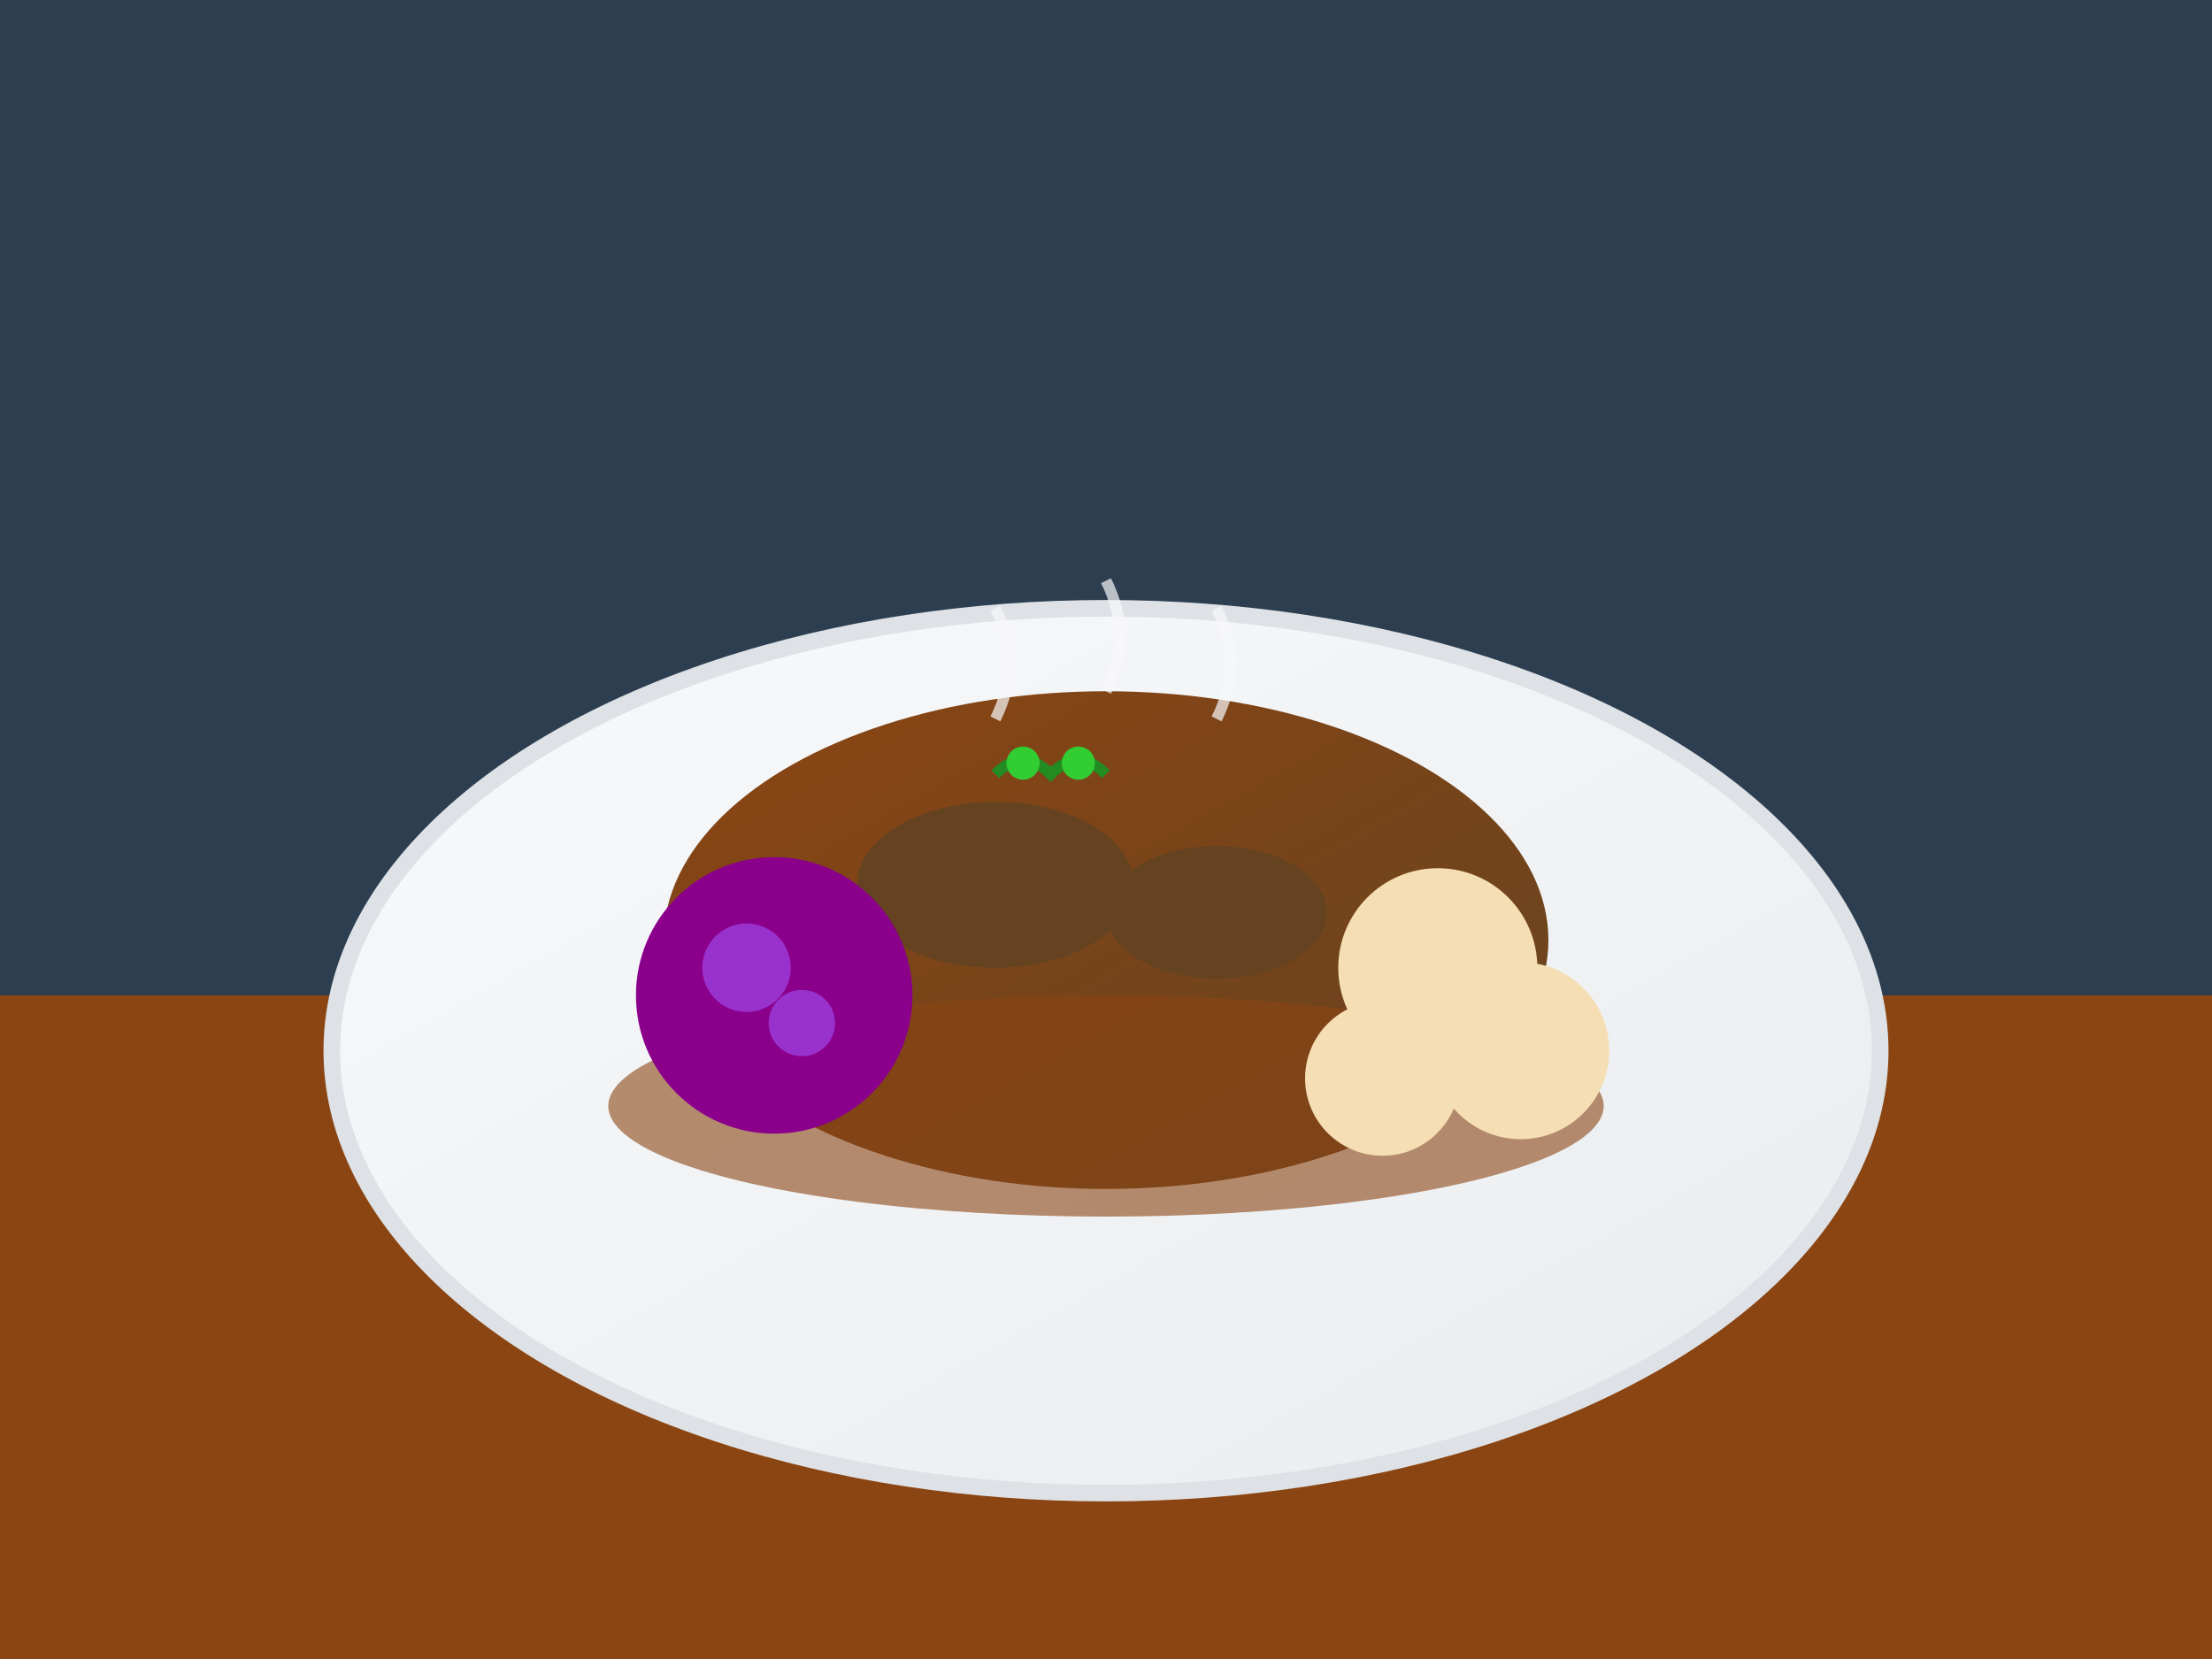 <svg xmlns="http://www.w3.org/2000/svg" viewBox="0 0 400 300">
  <defs>
    <linearGradient id="plateGrad" x1="0%" y1="0%" x2="100%" y2="100%">
      <stop offset="0%" style="stop-color:#f8f9fa;stop-opacity:1" />
      <stop offset="100%" style="stop-color:#e9ecef;stop-opacity:1" />
    </linearGradient>
    <linearGradient id="meatGrad" x1="0%" y1="0%" x2="100%" y2="100%">
      <stop offset="0%" style="stop-color:#8B4513;stop-opacity:1" />
      <stop offset="100%" style="stop-color:#654321;stop-opacity:1" />
    </linearGradient>
  </defs>
  
  <!-- Background -->
  <rect width="400" height="300" fill="#2c3e50"/>
  
  <!-- Table surface -->
  <rect x="0" y="180" width="400" height="120" fill="#8b4513"/>
  
  <!-- Plate -->
  <ellipse cx="200" cy="190" rx="140" ry="80" fill="url(#plateGrad)" stroke="#dee2e6" stroke-width="3"/>
  
  <!-- Sauerbraten (main meat) -->
  <ellipse cx="200" cy="170" rx="80" ry="45" fill="url(#meatGrad)"/>
  <ellipse cx="180" cy="160" rx="25" ry="15" fill="#654321"/>
  <ellipse cx="220" cy="165" rx="20" ry="12" fill="#654321"/>
  
  <!-- Sauce -->
  <ellipse cx="200" cy="200" rx="90" ry="20" fill="#8B4513" opacity="0.6"/>
  
  <!-- Red cabbage -->
  <circle cx="140" cy="180" r="25" fill="#8B008B"/>
  <circle cx="135" cy="175" r="8" fill="#9932CC"/>
  <circle cx="145" cy="185" r="6" fill="#9932CC"/>
  
  <!-- Potato dumplings -->
  <circle cx="260" cy="175" r="18" fill="#F5DEB3"/>
  <circle cx="275" cy="190" r="16" fill="#F5DEB3"/>
  <circle cx="250" cy="195" r="14" fill="#F5DEB3"/>
  
  <!-- Garnish parsley -->
  <path d="M 180 140 Q 185 135 190 140 Q 195 135 200 140" stroke="#228B22" stroke-width="2" fill="none"/>
  <circle cx="185" cy="138" r="3" fill="#32CD32"/>
  <circle cx="195" cy="138" r="3" fill="#32CD32"/>
  
  <!-- Steam effect -->
  <path d="M 180 130 Q 185 120 180 110" stroke="#f8f9fa" stroke-width="2" fill="none" opacity="0.7"/>
  <path d="M 200 125 Q 205 115 200 105" stroke="#f8f9fa" stroke-width="2" fill="none" opacity="0.7"/>
  <path d="M 220 130 Q 225 120 220 110" stroke="#f8f9fa" stroke-width="2" fill="none" opacity="0.7"/>
</svg>